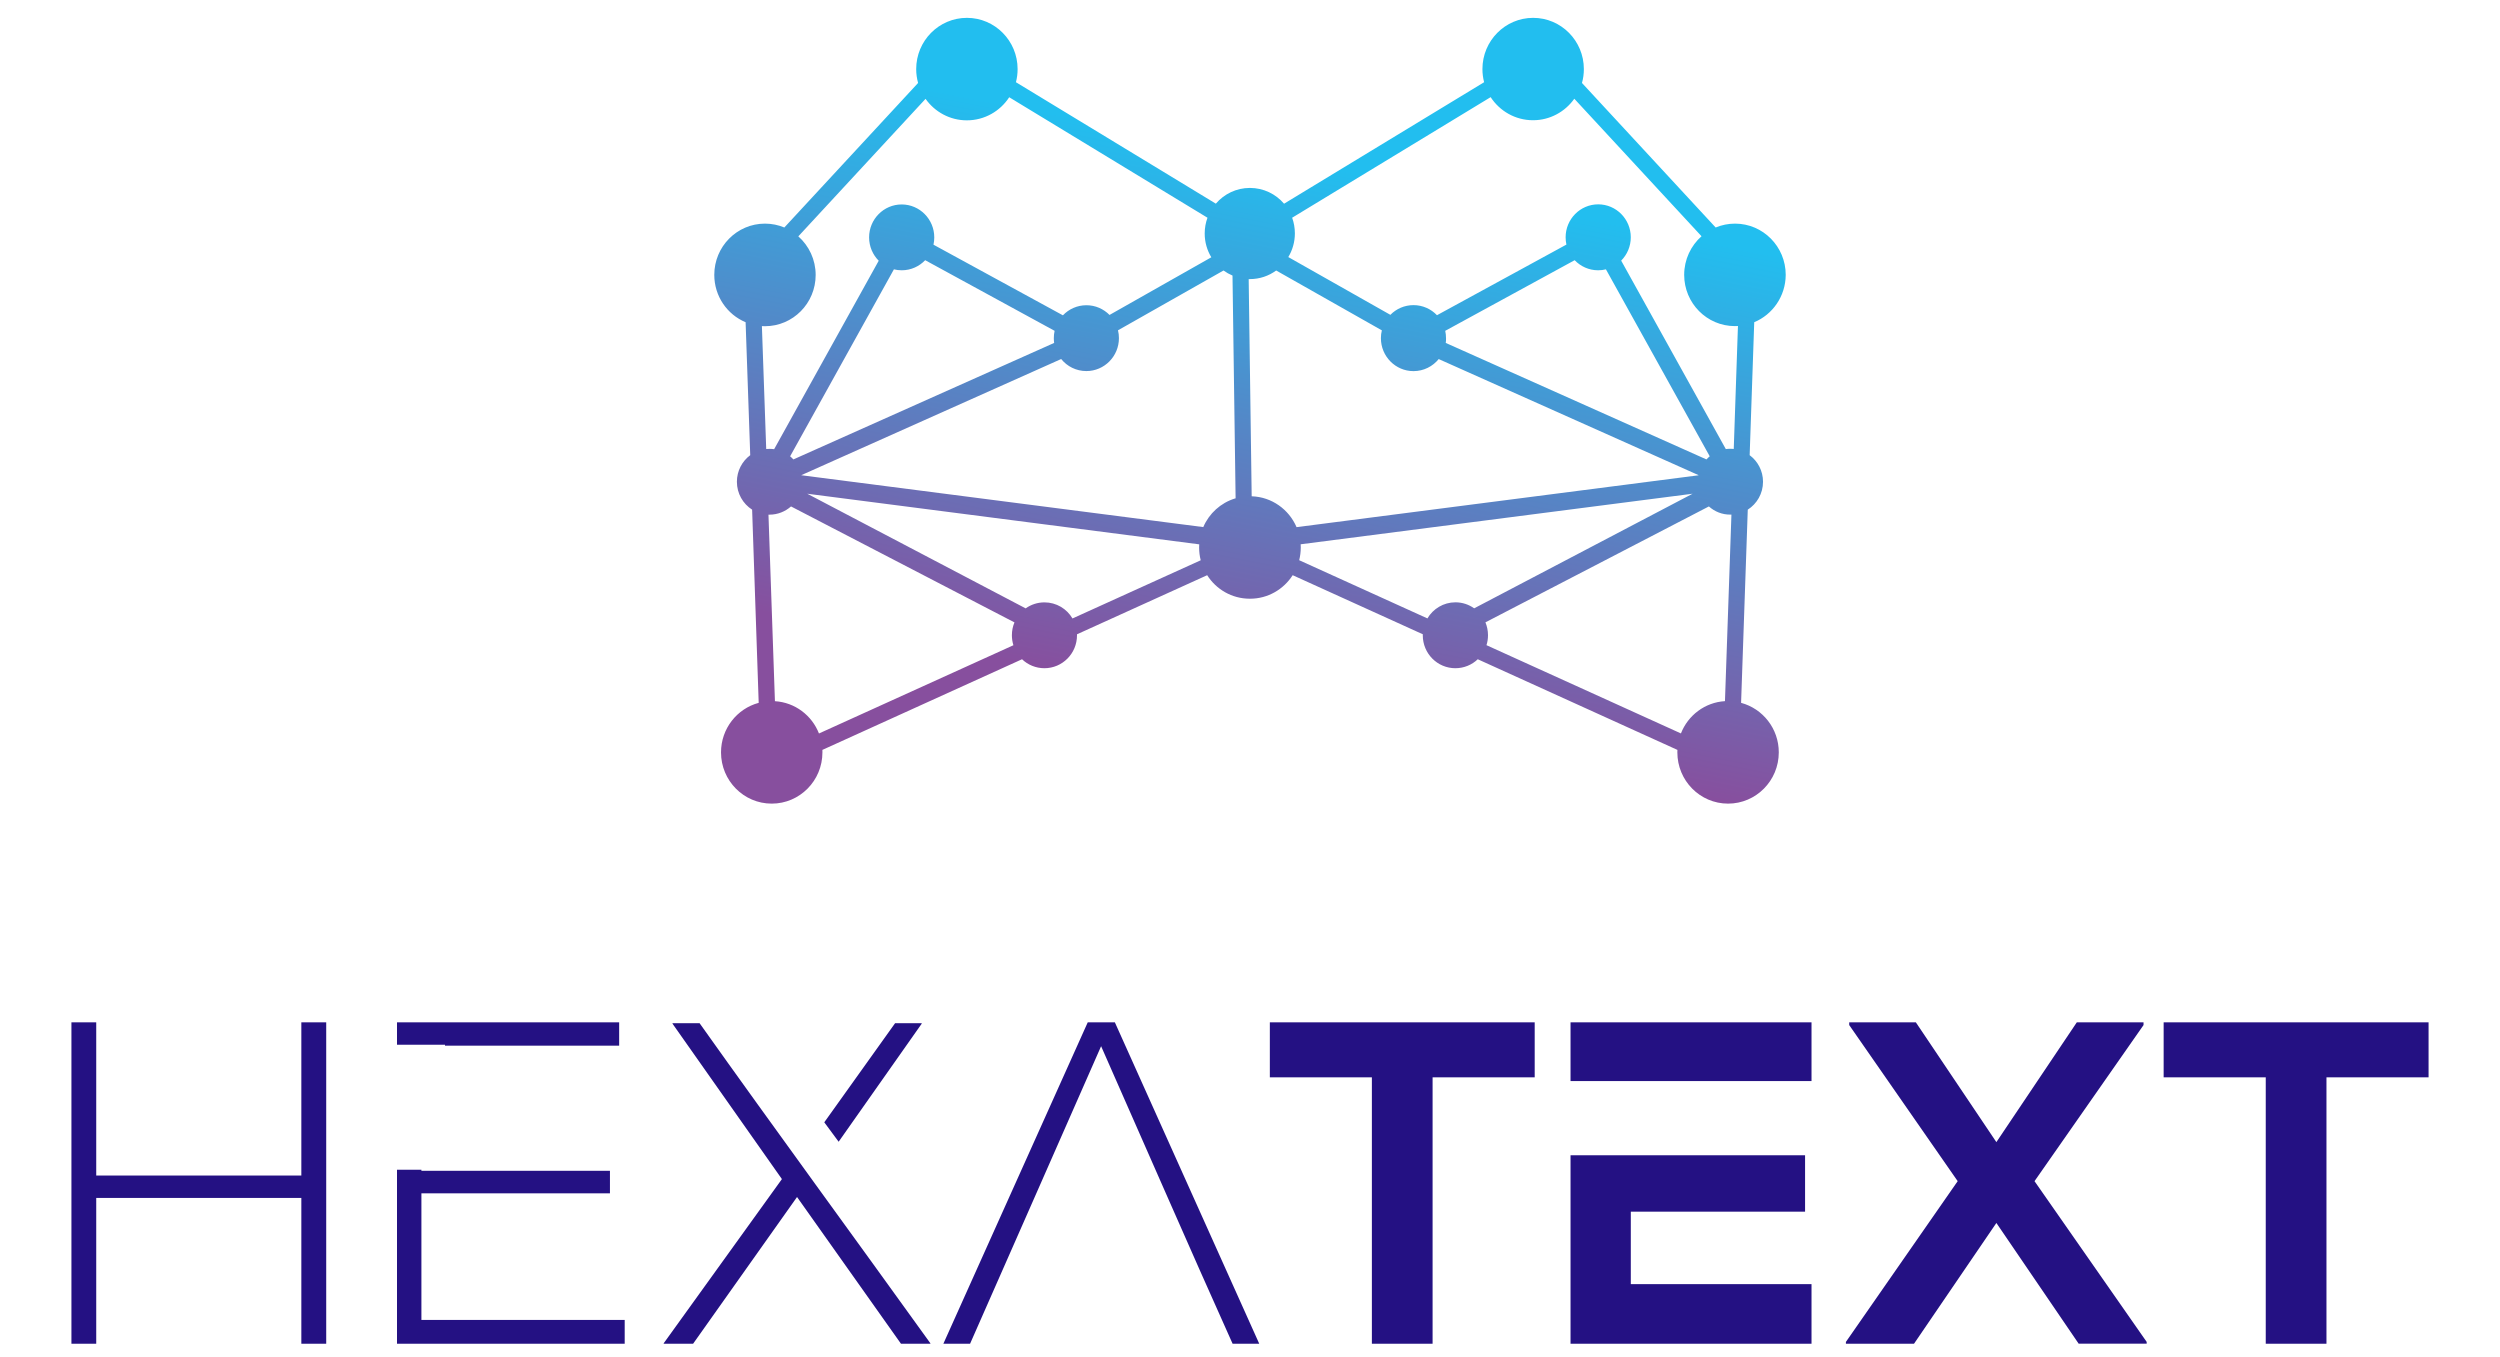 <svg xmlns="http://www.w3.org/2000/svg" width="140" height="76" viewBox="0 0 140 76" fill="none"><path fill-rule="evenodd" clip-rule="evenodd" d="M18.268 75.25V57.25H16.875V65.828H5.389V57.25H4V75.25H5.389V67.084H16.875V75.25H18.268ZM24.919 58.557H34.673V57.25H22.232V58.506H24.919V58.557ZM22.232 65.51V75.25H34.983V73.917H23.599V66.827H34.157V65.566H23.599V65.506H22.232V65.51ZM39.178 57.301H37.661V57.327L43.787 66.029L37.167 75.224V75.25H38.813L44.634 67.032L50.455 75.25H52.101V75.224C47.802 69.244 43.447 63.307 39.178 57.301ZM46.964 63.937L46.16 62.849L50.124 57.301H51.615V57.327L46.964 63.937ZM70.518 75.25L62.432 57.25H60.914L52.828 75.25H54.324C56.839 69.57 59.001 64.61 61.662 58.587C64.74 65.553 66.357 69.304 69.026 75.25H70.518ZM76.825 75.25H80.225V60.332H85.943V57.25C80.715 57.25 76.309 57.25 71.111 57.25V60.332H76.825V75.25ZM101.445 71.911H91.325V67.855H101.084V64.696C96.707 64.696 92.327 64.696 87.95 64.696V75.25H101.445V71.911ZM101.445 60.538V57.25H87.95V60.538C92.447 60.538 96.944 60.538 101.445 60.538ZM111.797 63.959L107.287 57.25H103.556V57.404L109.63 66.145L103.371 75.147V75.25H107.184L111.797 68.486L116.405 75.246H120.214V75.147L113.933 66.145L120.038 57.404V57.25H116.302L111.797 63.959ZM126.886 75.25H130.282V60.332H136V57.25C130.772 57.25 126.366 57.25 121.164 57.25V60.332H126.882V75.25H126.886Z" fill="#241183"></path><path fill-rule="evenodd" clip-rule="evenodd" d="M98.237 18.044L97.981 25.49C98.434 25.826 98.729 26.368 98.729 26.98C98.729 27.637 98.387 28.214 97.875 28.541L97.501 39.359C98.717 39.686 99.612 40.801 99.612 42.133C99.612 43.718 98.34 45.003 96.772 45.003C95.203 45.003 93.932 43.718 93.932 42.133C93.932 42.086 93.935 42.038 93.935 41.994L82.755 36.918C82.428 37.23 81.987 37.42 81.501 37.42C80.492 37.42 79.676 36.597 79.676 35.577C79.676 35.559 79.676 35.541 79.679 35.52L72.39 32.211C71.883 33.002 71.004 33.528 70.003 33.528H69.994H69.988C68.988 33.528 68.105 33.005 67.602 32.211L60.312 35.52C60.312 35.538 60.312 35.559 60.312 35.577C60.312 36.597 59.494 37.42 58.487 37.42C58.002 37.42 57.56 37.23 57.234 36.918L46.054 41.994C46.056 42.041 46.056 42.086 46.056 42.133C46.056 43.718 44.785 45.003 43.217 45.003C41.648 45.003 40.377 43.718 40.377 42.133C40.377 40.804 41.271 39.686 42.487 39.359L42.119 28.541C41.607 28.214 41.266 27.637 41.266 26.98C41.266 26.368 41.56 25.826 42.013 25.49L41.754 18.044C40.724 17.616 40 16.59 40 15.392C40 13.807 41.271 12.523 42.84 12.523C43.222 12.523 43.59 12.6 43.923 12.74L51.413 4.646C51.345 4.399 51.307 4.137 51.307 3.869C51.307 2.285 52.578 1 54.147 1C55.715 1 56.986 2.285 56.986 3.869C56.986 4.122 56.954 4.369 56.892 4.604L68.087 11.405C68.549 10.866 69.232 10.524 69.994 10.524C70.759 10.524 71.445 10.866 71.907 11.408L83.111 4.604C83.049 4.369 83.016 4.122 83.016 3.869C83.016 2.285 84.288 1 85.856 1C87.425 1 88.696 2.285 88.696 3.869C88.696 4.14 88.661 4.399 88.59 4.646L96.077 12.74C96.413 12.6 96.778 12.523 97.16 12.523C98.729 12.523 100 13.807 100 15.392C99.994 16.59 99.267 17.616 98.237 18.044ZM69.167 27.914L69.194 27.905L69.02 15.431C68.841 15.356 68.673 15.261 68.517 15.148L62.607 18.497C62.643 18.636 62.66 18.785 62.66 18.937C62.66 19.954 61.842 20.78 60.836 20.78C60.268 20.78 59.759 20.519 59.426 20.105L44.876 26.608L44.879 26.614L67.384 29.517C67.71 28.752 68.358 28.164 69.152 27.917H69.167V27.914ZM67.834 14.408C67.599 14.021 67.463 13.563 67.463 13.076C67.463 12.764 67.519 12.466 67.619 12.193L56.516 5.446C56.009 6.225 55.135 6.739 54.144 6.739C53.19 6.739 52.346 6.263 51.831 5.535L44.706 13.236C45.3 13.763 45.677 14.536 45.677 15.398C45.677 16.983 44.406 18.268 42.837 18.268C42.778 18.268 42.722 18.265 42.666 18.262L42.908 25.145C42.967 25.14 43.028 25.137 43.09 25.137C43.178 25.137 43.267 25.142 43.352 25.154L49.208 14.601C48.876 14.268 48.67 13.804 48.67 13.293C48.67 12.276 49.488 11.449 50.494 11.449C51.501 11.449 52.319 12.276 52.319 13.293C52.319 13.432 52.304 13.572 52.275 13.703L59.523 17.658C59.856 17.31 60.321 17.093 60.839 17.093C61.345 17.093 61.801 17.301 62.134 17.637L67.834 14.408ZM59.032 19.204C59.02 19.115 59.014 19.026 59.014 18.937C59.014 18.794 59.029 18.657 59.058 18.526L51.81 14.571C51.477 14.919 51.012 15.136 50.494 15.136C50.344 15.136 50.197 15.118 50.059 15.083L44.247 25.553C44.311 25.606 44.373 25.666 44.429 25.728L59.032 19.204ZM45.206 27.649L57.437 34.069C57.734 33.858 58.096 33.733 58.49 33.733C59.158 33.733 59.741 34.093 60.059 34.634L67.24 31.375C67.181 31.146 67.151 30.908 67.151 30.661C67.151 30.602 67.154 30.543 67.157 30.483L45.206 27.649ZM44.297 28.36C43.976 28.645 43.552 28.821 43.09 28.821C43.072 28.821 43.055 28.821 43.034 28.821L43.396 39.267C44.52 39.335 45.468 40.064 45.862 41.075L56.751 36.133C56.695 35.957 56.666 35.77 56.666 35.574C56.666 35.318 56.716 35.074 56.81 34.854L44.297 28.36ZM97.325 18.256C97.269 18.259 97.213 18.262 97.154 18.262C95.586 18.262 94.314 16.977 94.314 15.392C94.314 14.53 94.691 13.757 95.285 13.23L88.161 5.529C87.646 6.257 86.801 6.733 85.848 6.733C84.856 6.733 83.985 6.219 83.476 5.44L72.36 12.193C72.46 12.466 72.513 12.764 72.513 13.07C72.513 13.554 72.378 14.009 72.145 14.396L77.861 17.631C78.19 17.295 78.649 17.087 79.155 17.087C79.673 17.087 80.138 17.304 80.471 17.652L87.719 13.697C87.69 13.566 87.675 13.427 87.675 13.287C87.675 12.27 88.493 11.443 89.5 11.443C90.506 11.443 91.324 12.27 91.324 13.287C91.324 13.798 91.118 14.262 90.786 14.595L96.645 25.148C96.73 25.137 96.819 25.131 96.907 25.131C96.969 25.131 97.031 25.134 97.09 25.14L97.325 18.256ZM80.962 19.204L95.562 25.728C95.618 25.666 95.68 25.606 95.745 25.553L89.932 15.083C89.794 15.118 89.647 15.136 89.497 15.136C88.979 15.136 88.514 14.919 88.181 14.571L80.933 18.526C80.962 18.657 80.977 18.797 80.977 18.937C80.983 19.029 80.974 19.118 80.962 19.204ZM95.118 26.608L80.568 20.108C80.233 20.519 79.726 20.783 79.155 20.783C78.149 20.783 77.331 19.956 77.331 18.94C77.331 18.788 77.348 18.639 77.384 18.5L71.466 15.148C71.051 15.452 70.541 15.63 69.988 15.63C69.968 15.63 69.947 15.63 69.926 15.63L70.094 27.792C71.221 27.828 72.181 28.529 72.607 29.52L95.112 26.617L95.118 26.608ZM94.785 27.649L72.837 30.48C72.84 30.54 72.843 30.599 72.843 30.658C72.843 30.905 72.811 31.143 72.755 31.372L79.935 34.631C80.253 34.093 80.836 33.73 81.504 33.73C81.895 33.73 82.257 33.855 82.554 34.066L94.785 27.649ZM95.698 28.36L83.184 34.851C83.275 35.071 83.328 35.315 83.328 35.571C83.328 35.767 83.299 35.954 83.243 36.13L94.132 41.072C94.526 40.061 95.474 39.332 96.598 39.264L96.96 28.818C96.942 28.818 96.925 28.818 96.904 28.818C96.442 28.824 96.018 28.648 95.698 28.36Z" fill="url(#paint0_linear_733_817)"></path><defs><linearGradient id="paint0_linear_733_817" x1="73.575" y1="9.168" x2="67.672" y2="39.224" gradientUnits="userSpaceOnUse"><stop stop-color="#22BEEF"></stop><stop offset="1" stop-color="#874F9E"></stop></linearGradient></defs></svg>